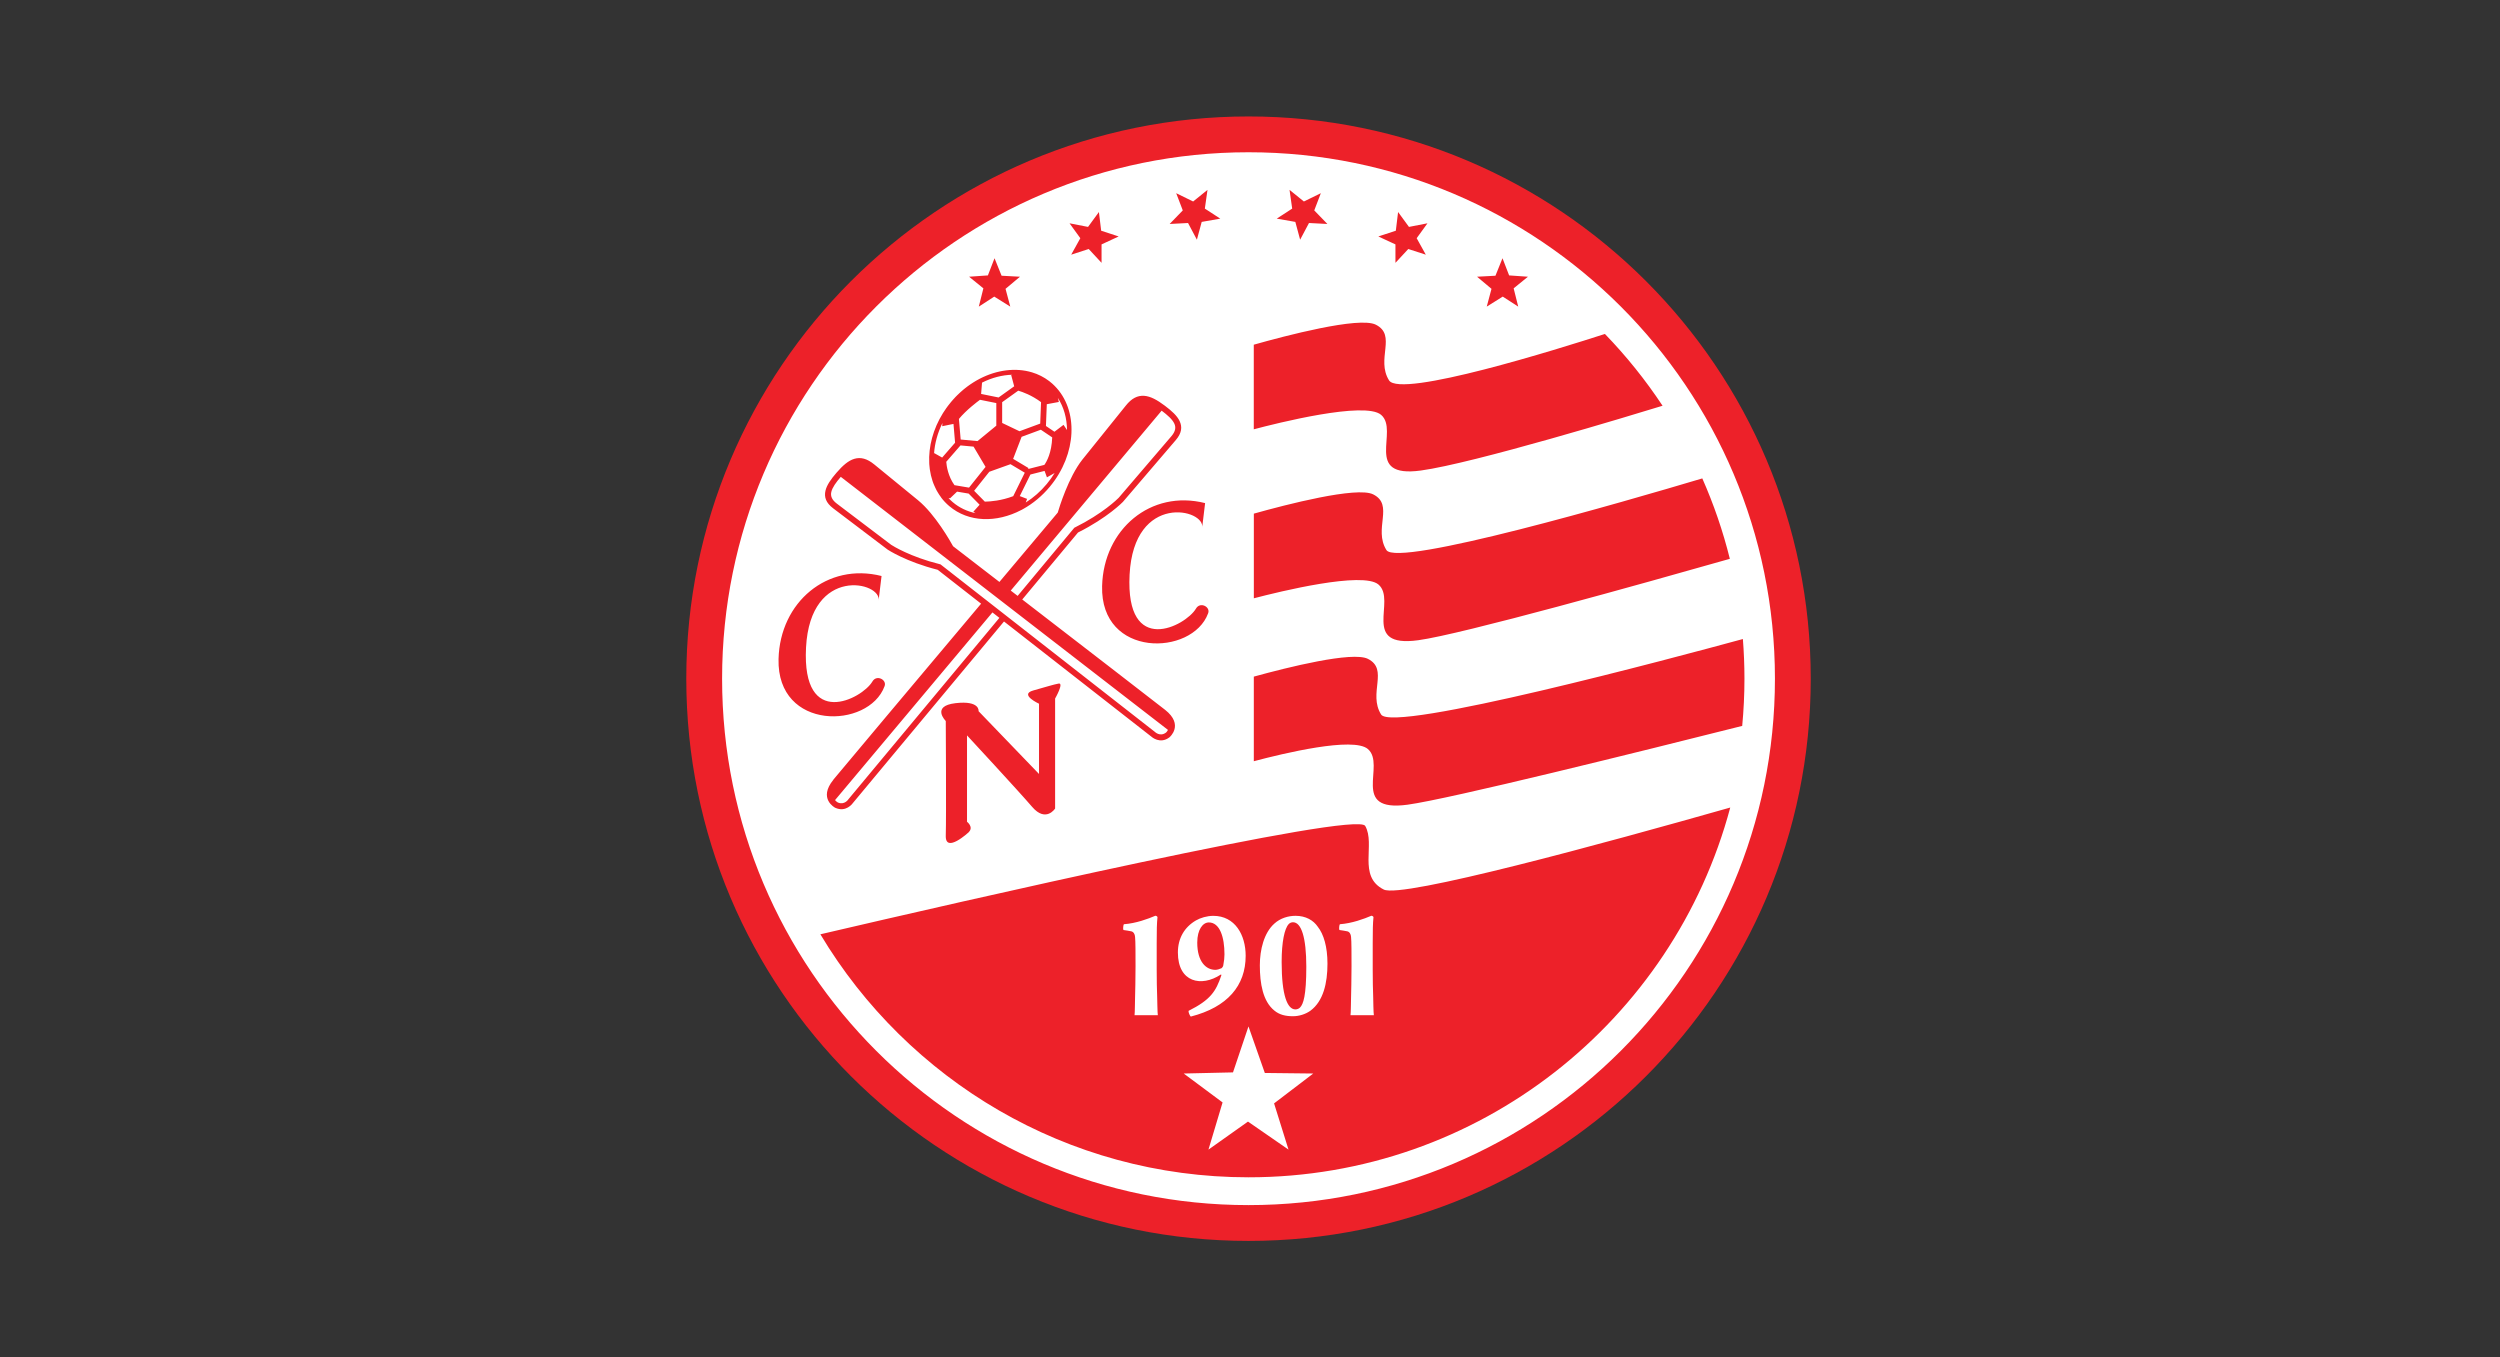 <?xml version="1.0" encoding="UTF-8"?>
<svg id="Layer_1" data-name="Layer 1" xmlns="http://www.w3.org/2000/svg" viewBox="0 0 858.72 466.11">
  <rect x="0" y="0" width="858.72" height="466.11" fill="#333333" stroke="none"/>
  <defs>
    <style>
      .cls-1 {
        fill: #fff;
      }

      .cls-1, .cls-2 {
        fill-rule: evenodd;
        stroke-width: 0px;
      }

      .cls-2 {
        fill: #ed2129;
      }
    </style>
  </defs>
  <path class="cls-2" d="M428.85,40c106.64,0,193.12,86.48,193.12,193.12s-86.48,193.12-193.12,193.12-193.12-86.48-193.12-193.12S322.21,40,428.85,40h0Z"/>
  <path class="cls-1" d="M428.85,52.3c99.85,0,180.82,80.97,180.82,180.82s-80.97,180.82-180.82,180.82-180.82-80.97-180.82-180.82S329,52.3,428.85,52.3h0ZM428.84,352.57l5.61,15.98,16.64.19-13.46,10.26,4.96,15.88-13.92-9.63-13.58,9.63,4.85-16.21-13.35-9.93,16.93-.39,5.31-15.77h0ZM397.7,348.7c-.13-.56-.2-5.55-.23-6.35-.21-4.65-.16-13.88-.16-18.42s.05-6.74.27-8.91c0-.22-.58-.56-.78-.45-2.39,1.03-6.65,2.61-10.76,2.89-.2.17-.36,1.7-.16,1.99.78.11,1.98.29,2.7.45.78.17,1.25.97,1.3,1.93.16,1.53.16,5.56.16,10.09-.05,4.71-.06,8.34-.16,10.66-.03.66-.06,5.58-.18,6.12h8ZM409.06,349.17c12.58-3.24,18.81-10.61,18.81-20.87,0-7.15-3.64-13.72-11.12-13.72-2.13,0-4.42.68-5.98,1.59-3.9,2.28-6.18,6.07-6.18,11,0,10.35,8.13,11.93,14.7,7.6.16-.11.29.05.21.29-1.84,5.49-3.73,8.38-11.22,12.14-.16.45.47,1.87.78,1.99h0ZM415.19,316.84c3.84,0,5.4,5.11,5.4,10.95,0,1.13-.11,2.21-.42,3.86-.05.34-.41.79-.57.91-.57.28-1.52.57-2.13.57-3.21,0-6.23-2.79-6.23-9.36,0-4.58,1.98-6.92,3.95-6.92h0ZM445.01,314.57c-2.49,0-5.24.8-7.28,2.67-3.58,3.17-4.99,9.02-4.99,14.34,0,6.24,1.04,12.36,4.99,15.54,1.72,1.43,3.8,1.94,6.39,1.94,2.09,0,4.32-.69,5.98-1.88,4.46-3.29,5.87-9.52,5.87-16.16,0-5.84-1.3-10.14-3.33-12.7-1.5-2.21-4.11-3.75-7.64-3.75h0ZM444.12,316.78c2.87,0,4.58,5.22,4.58,15.26s-1.04,12.86-2.13,14c-.31.34-.89.68-1.61.68-2.76,0-4.73-4.77-4.73-16.28,0-6.91.98-11.51,2.44-13.04.36-.4.94-.62,1.45-.62h0ZM471.9,348.7c-.14-.56-.21-5.55-.23-6.35-.21-4.64-.16-13.88-.16-18.42s.05-6.74.26-8.91c0-.22-.57-.56-.78-.45-2.39,1.03-6.66,2.61-10.76,2.89-.21.17-.36,1.7-.16,1.99.78.11,1.98.29,2.7.45.78.17,1.24.97,1.3,1.93.16,1.53.16,5.56.16,10.09-.05,4.71-.07,8.34-.16,10.66-.03.66-.06,5.58-.19,6.12h8.01ZM442.95,65.23l4.92,3.98,5.82-2.85-2.26,5.91,4.51,4.66-6.32-.33-3.04,5.73-1.65-6.11-6.38-1.12,5.3-3.45-.91-6.42h0ZM414.75,65.23l-4.92,3.98-5.82-2.85,2.26,5.91-4.51,4.66,6.32-.33,3.04,5.73,1.65-6.11,6.38-1.12-5.3-3.45.91-6.42h0ZM341.61,88.7l-2.28,5.9-6.46.45,4.91,3.99-1.57,6.28,5.31-3.44,5.5,3.44-1.63-6.11,4.96-4.16-6.32-.34-2.42-6.01h0ZM377.46,72.83l-3.73,5.11-6.36-1.24,3.71,5.12-3.14,5.66,6.02-1.95,4.41,4.75v-6.33s5.88-2.73,5.88-2.73l-6.01-1.97-.78-6.43h0ZM516.09,88.7l2.28,5.9,6.46.45-4.91,3.99,1.57,6.28-5.31-3.44-5.5,3.44,1.63-6.11-4.96-4.16,6.32-.34,2.42-6.01h0ZM480.23,72.83l3.73,5.11,6.36-1.24-3.71,5.12,3.14,5.66-6.02-1.95-4.41,4.75v-6.33s-5.88-2.73-5.88-2.73l6.01-1.97.78-6.43h0ZM334.34,175.76l2.15-2.39-3.77-3.83-3.98-.67-2.37,2.26-.56-.03c.45.48.92.93,1.42,1.36,2.3,1.96,5,3.21,7.87,3.8l-.76-.49h0ZM430.67,147.46c7.78-2.07,38.17-9.73,43.72-4.97,6.38,5.46-6.37,21.86,13.66,19.13,18.12-2.47,72.68-19.07,83.02-22.25-5.84-8.83-12.47-17.08-19.8-24.66-15.68,5.07-70.25,22.17-74.15,15.94-4.56-7.29,2.74-15.49-4.56-19.13-5.75-2.88-31.36,3.9-41.9,6.88v29.07h0ZM584.72,164.33c3.91,8.84,7.09,18.07,9.46,27.62-30.27,8.61-92.05,25.92-107.02,27.96-20.04,2.74-7.29-13.66-13.67-19.13-5.35-4.59-33.81,2.37-42.81,4.73v-29.08c11.03-3.1,35.4-9.42,40.99-6.62,7.29,3.64,0,11.84,4.55,19.13,3.77,6.02,81.65-16.6,108.5-24.61h0ZM598.66,219.49c.35,4.5.54,9.05.54,13.64,0,5.47-.27,10.88-.77,16.21-35.18,8.86-100.45,25.08-114.92,27.06-20.04,2.73-7.29-13.67-13.67-19.13-5-4.28-29.01,1.5-39.17,4.2v-29.06c11.69-3.22,33.87-8.76,39.17-6.11,7.29,3.64,0,11.84,4.56,19.13,4,6.4,100.79-19.53,124.26-25.93h0ZM594.32,277.38c-19.52,73.12-86.21,127.01-165.47,127.01-62.48,0-117.15-33.48-147.06-83.47,47.42-11.08,184.13-42.5,187.14-37.23,3.64,6.37-2.73,17.31,6.38,21.86,6.21,3.11,75.53-15.82,119.01-28.17h0ZM332.77,285.84s-8.11,7.52-7.91,1.18c.2-6.33,0-39.36,0-39.36,0,0-5.15-5.14,3.36-6.13,8.5-.99,7.91,2.76,7.91,2.76l20.76,21.56v-24.13s-6.92-3.17-1.98-4.55c4.95-1.38,6.72-1.98,8.7-2.37,1.98-.4-1.19,5.14-1.19,5.14v37.78s-3.17,4.95-7.91-.59c-4.75-5.54-22.35-24.53-22.35-24.53v29.67s2.37,1.78.59,3.56h0ZM412.91,181.34l1.03-8.53c-18.67-4.73-34.88,8.99-35.38,28.5-.64,24.81,30.96,24.1,36.4,9.39.94-2.22-2.73-4.19-4.18-1.62-3.54,5.95-24.25,16.73-22.78-11.69,1.47-28.42,26.28-22.53,24.91-16.05h0ZM301.77,206.39l1.03-8.54c-18.67-4.72-34.88,8.99-35.38,28.5-.63,24.81,30.96,24.11,36.4,9.39.94-2.22-2.73-4.18-4.18-1.62-3.53,5.94-24.25,16.72-22.78-11.69,1.47-28.42,26.28-22.52,24.91-16.04h0ZM286.28,267.81c-5.38,6.56.54,9.61.55,9.62l.06.03c3.68,1.68,5.94-1.41,6.2-1.79l51.77-62.2,50.42,39.4c.34.31,3.18,2.82,6.38.41l.05-.04s5.09-4.22-1.51-9.42c-3.23-2.55-29.05-22.46-49.07-37.9l19.15-23.01c10.22-5.11,15.43-10.52,15.44-10.53l.05-.06,18.12-21.18c2.04-2.39,2.25-4.49,1.29-6.52-.87-1.84-2.74-3.51-5.06-5.26-2.66-2-4.94-3.25-7.1-3.4-2.29-.16-4.32.84-6.33,3.38l-14.91,18.53c-4.78,6.04-7.98,16.58-8.45,18.19-.98,1.17-9.25,11-20.04,23.83l-15.92-12.27c-.8-1.46-6.13-10.96-12.03-15.79l-15.05-12.31c-2.48-2.02-4.65-2.56-6.83-1.92-2.06.61-4,2.3-6.15,4.8-1.87,2.18-3.32,4.19-3.77,6.16-.5,2.17.15,4.15,2.63,6.03l18.71,14.18.06.04s6.2,4.13,17.16,6.91l14.9,11.64c-21.31,25.35-48.17,57.3-50.76,60.46h0ZM400.44,251.7c.09-.08.46-.42.74-.99l-112.38-86.92c-1.65,1.92-2.91,3.66-3.26,5.2-.31,1.37.16,2.68,1.88,3.98l18.7,14.17c.56.36,6.48,4.11,16.72,6.66l.2.05.17.13,73.38,57.34.07.05.02.02s1.75,1.75,3.75.29h0ZM343.27,212.22l-2.38-1.86-54.06,64.46c.4.5.84.76.95.82,2.29,1.01,3.64-1.09,3.64-1.1l.02-.03.06-.07,51.78-62.22h0ZM347.18,202.86l2.37,1.82,19.33-23.24.14-.17.19-.09c9.55-4.75,14.58-9.72,15.05-10.2l18.11-21.16c1.42-1.66,1.6-3.05.99-4.33-.68-1.45-2.31-2.89-4.35-4.43l-51.84,61.81h0ZM323.29,170.88c-.08-.11-.16-.22-.24-.33l-.1-.14c-.07-.1-.14-.2-.21-.3l-.13-.19-.18-.28-.12-.2-.17-.27-.11-.19-.2-.34-.07-.11c-.07-.13-.14-.26-.2-.39l-.06-.13-.16-.32-.13-.28-.09-.2c-.05-.1-.09-.2-.14-.3h0l-.08-.18c-.05-.12-.1-.24-.15-.36l-.08-.18c-.05-.12-.09-.24-.14-.37h0s-.07-.19-.07-.19l-.12-.34-.03-.08c-.41-1.24-.72-2.54-.91-3.87l-.03-.21-.05-.39v-.05c-.05-.4-.09-.79-.12-1.18v-.04c-.01-.13-.02-.26-.02-.39h0c-.28-5.63,1.3-11.7,4.72-17.19l.04-.06c.34-.53.69-1.06,1.06-1.58h0l.04-.06.04-.06.04-.05.07-.09.13-.18.04-.06.02-.03.22-.29.16-.21.04-.05c.09-.11.18-.23.27-.34h0s.05-.06.05-.06l.03-.04c.12-.15.24-.31.37-.46l.05-.07c.11-.13.22-.26.33-.39l.11-.13.11-.12c.12-.14.24-.27.36-.41l.02-.02.07-.08c.14-.15.27-.29.4-.43h0s.05-.07.05-.07c.14-.14.27-.28.41-.42l.07-.07c.14-.14.28-.28.42-.42l.02-.02h.02s.02-.03.02-.03c.14-.13.28-.27.42-.4l.11-.11c.13-.12.26-.24.39-.36l.1-.09c.12-.11.26-.23.39-.34l.15-.13.12-.11h0l.18-.16.3-.24.22-.18.32-.25.21-.16.24-.19.24-.18c.14-.1.28-.21.42-.3h0c.16-.11.31-.23.48-.34l.1-.07c.32-.22.65-.43.98-.64h0c5.74-3.61,12.19-5.01,17.96-3.96h.01c.72.14,1.43.3,2.12.51h.01c2.13.64,4.13,1.64,5.93,3.01h0s.02.02.02.02l.05.04h.02s.02.03.02.03h.02s0,.02,0,.02l.02.02h0s.03.03.03.03l.1.07h0s.05.05.05.05h.02s.03.04.03.04c.09.07.17.14.26.21h.02s.01.03.01.03h.02s.02.02.02.02l.04.04.06.05.03.02h0s.02.02.02.02l.02.02.2.17.2.18.02.02h0s.03.03.03.03h0s.02.02.02.02l.02.02.02.02c.16.15.31.3.47.45h0c8.28,8.28,7.68,23.42-1.62,34.62-2.7,3.25-5.85,5.83-9.18,7.68h-.01s0,0,0,0h-.02s-.01.02-.01.02h-.01s-.12.07-.12.07h-.01s-.02.02-.02.02h-.01s-.01.01-.01.01c-.14.08-.27.15-.41.22h-.01c-8.51,4.47-18.15,4.28-24.77-1.35-1.05-.9-1.98-1.88-2.79-2.96h0ZM320.83,155.78l.07-.14,2.72,1.53,4.44-5.11-.55-6.45-3.87.79.07-1.09c-1.68,3.42-2.64,7-2.87,10.47h0ZM337.31,131.43s.03.11-.01.18l-.3,3.7,6,1.22,5.36-3.84-1.03-3.86.4-.11c-3.45.08-7.03,1-10.42,2.71h0ZM363.35,136.65l.36,1.42-4.15.77-.29,7.48,2.92,1.98,3.12-2.37,1.2,1.78c-.04-4.05-1.09-7.87-3.16-11.05h0ZM362.24,162.48l-2.63,1.48-.81-2.21-4.87,1.24-3.65,7.41,2.51.96-.46,1.25c2.62-1.65,5.09-3.79,7.24-6.39,1-1.21,1.89-2.46,2.68-3.74h0ZM338.29,172.31c1.96-.03,5.69-.34,9.74-1.88l3.97-8.06-4.91-2.93-7.28,2.61-5.21,6.53,3.7,3.75h0ZM347.99,157.61l5.3,3.17-.18.33,5.62-1.43c.83-1.17,2.49-4.15,2.69-9.44l-3.73-2.52-.18-.12-6.6,2.44-2.92,7.59h0ZM350.19,148.12l7.11-2.62.29-7.37c-3.22-2.39-6.29-3.49-7.84-3.94l-5.52,3.95v7.14l5.96,2.85h0ZM342.22,146.21v-7.76l-5.6-1.13c-.94.68-4.67,3.48-7.24,6.57l.6,7.08,5.79.54,6.44-5.29h0ZM329.92,153l-.08.08-4.81,5.54c.11,1.44.61,4.96,2.82,8.03l5.04.85-.03-.02,5.67-7.11-4.12-6.96-4.51-.42h0Z"/>
</svg>